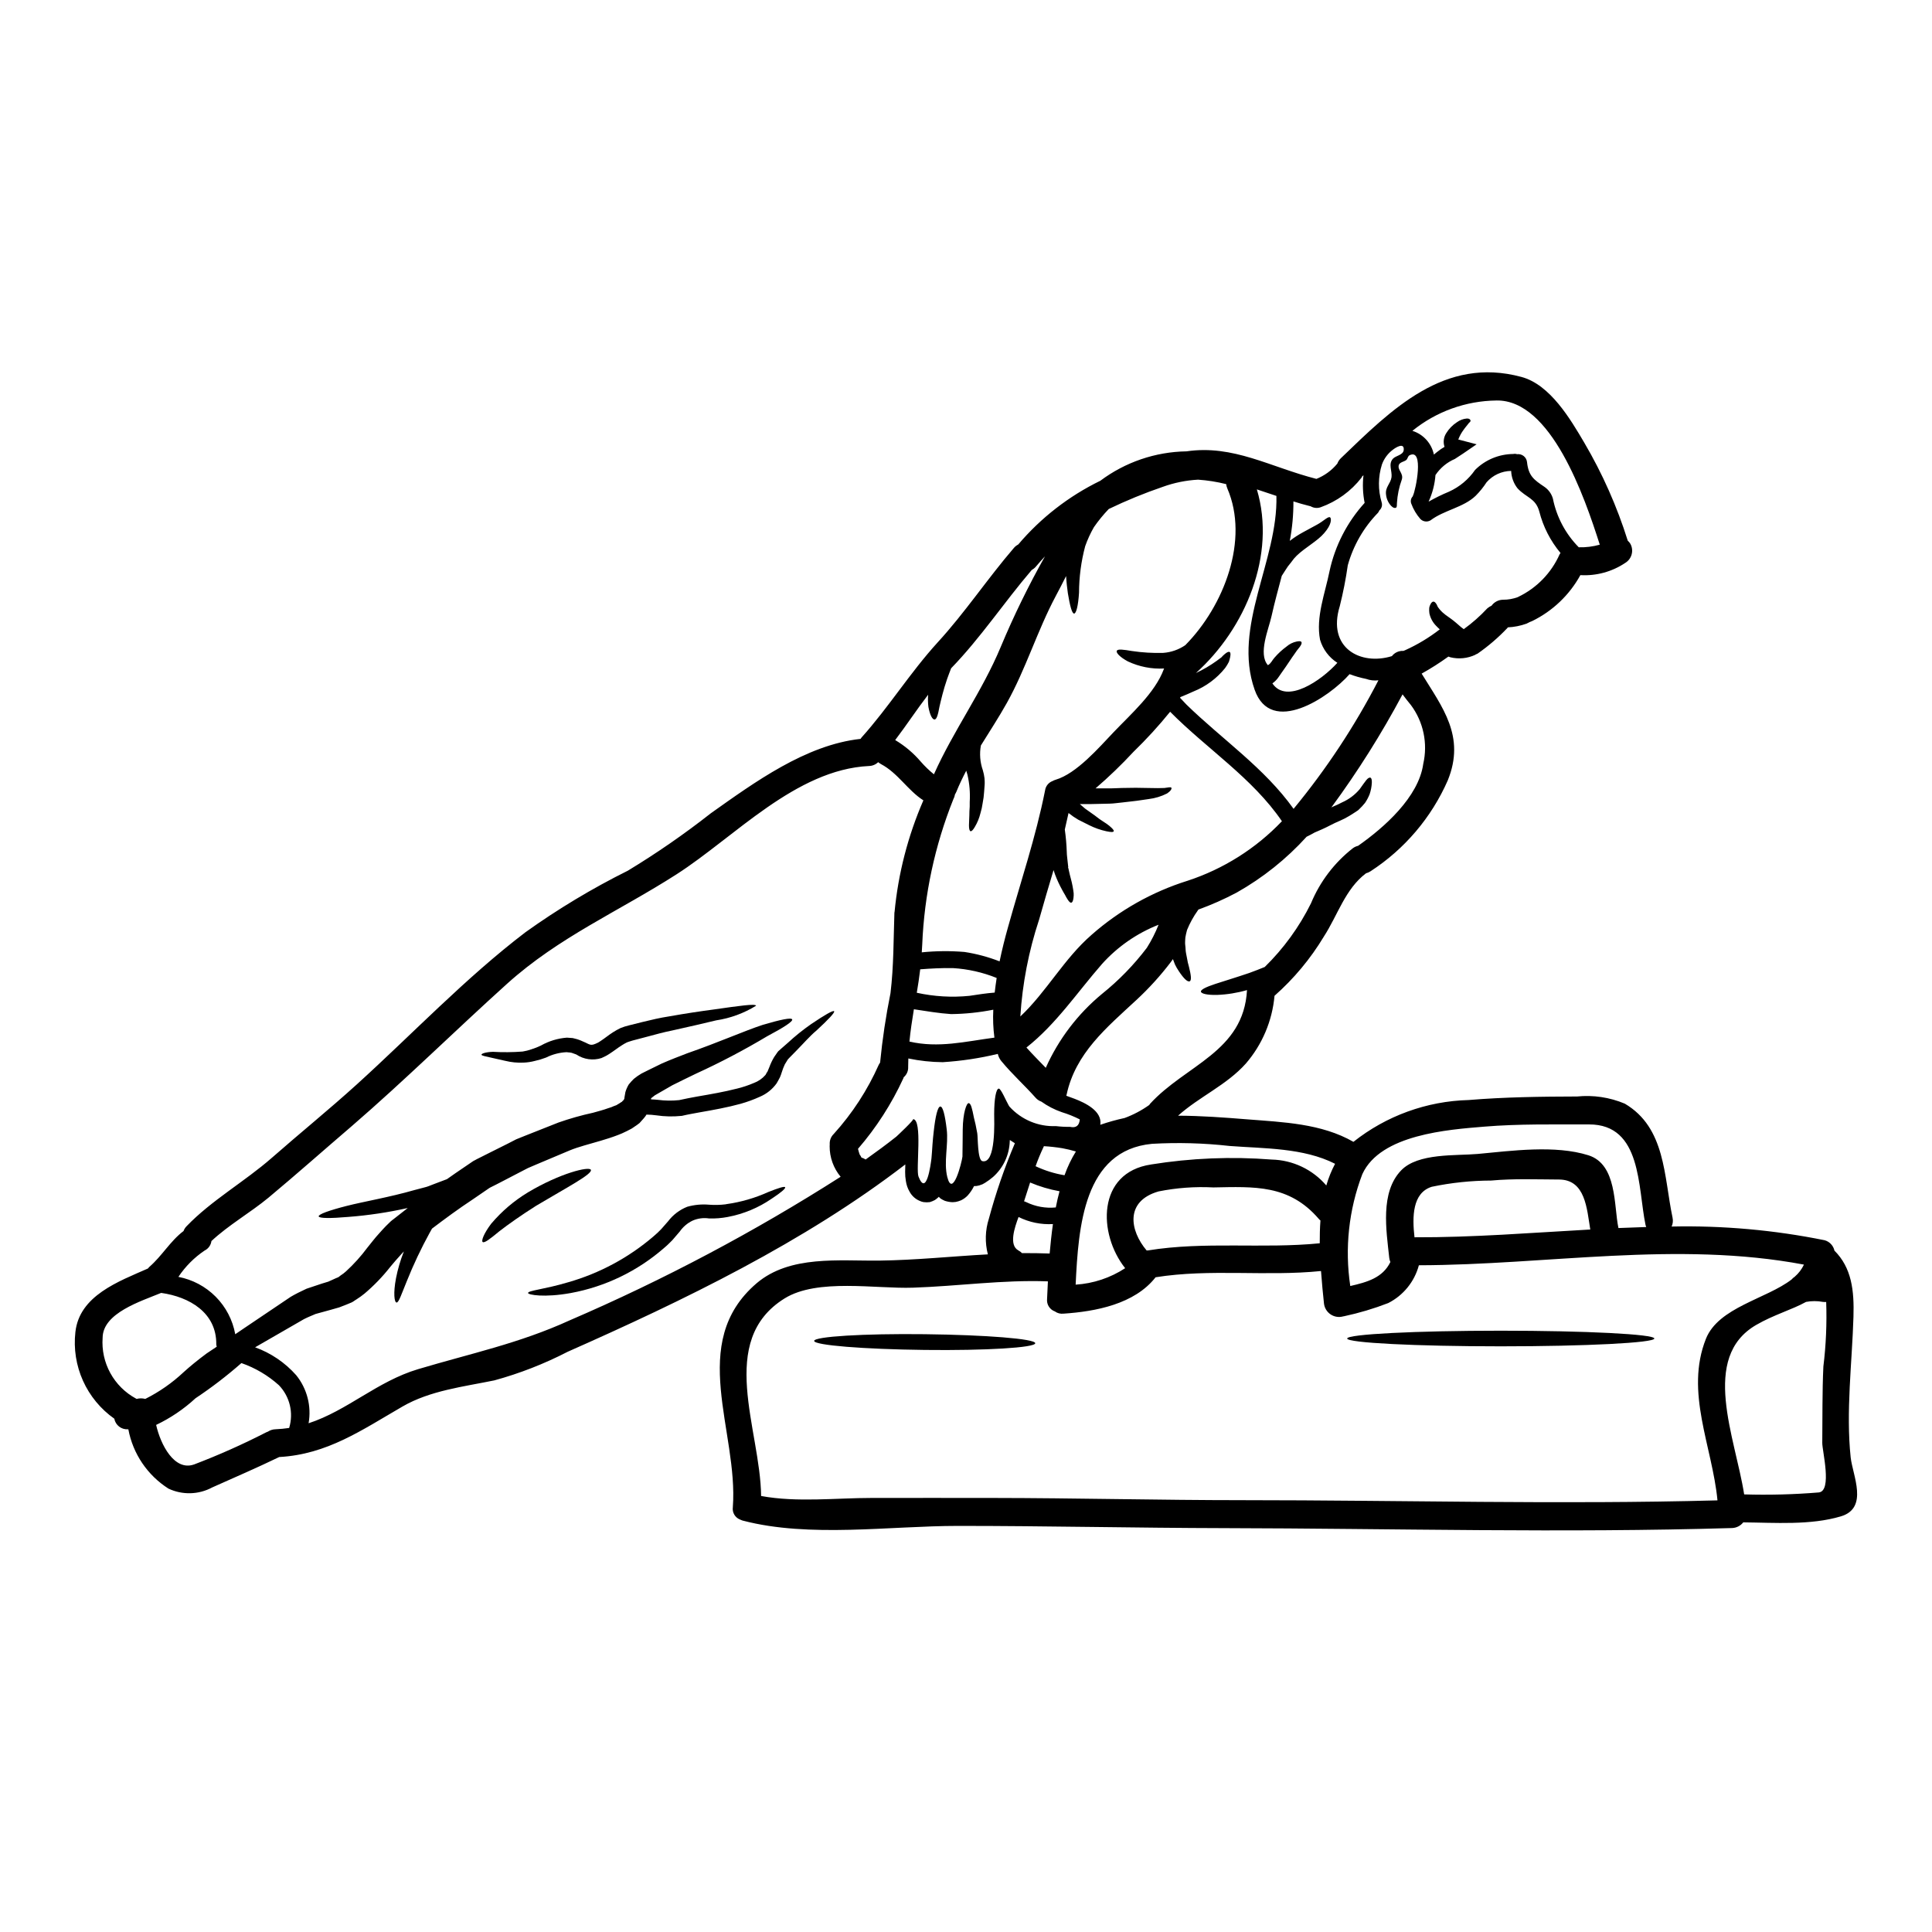<?xml version="1.0" encoding="UTF-8"?>
<!-- Uploaded to: ICON Repo, www.iconrepo.com, Generator: ICON Repo Mixer Tools -->
<svg fill="#000000" width="800px" height="800px" version="1.1" viewBox="144 144 512 512" xmlns="http://www.w3.org/2000/svg">
 <g>
  <path d="m630.13 475.41c4.586 4.566 5.277 10.582 5.055 17.59-0.371 12.203-2.023 25.066-0.738 37.223 0.52 4.762 4.812 13.383-2.562 15.617-8.07 2.418-17.492 1.676-25.902 1.602h-0.004c-0.711 0.906-1.785 1.457-2.934 1.504-44.699 1.336-89.672 0.125-134.39 0.027-23.617-0.051-47.188-0.594-70.773-0.594-18.082 0-39.359 3.207-56.957-1.383h-0.004c-0.207-0.047-0.406-0.121-0.594-0.219-0.023 0-0.047-0.023-0.07-0.023-0.023 0-0.125-0.051-0.172-0.074-1.293-0.523-2.066-1.852-1.879-3.234 1.531-20.105-12.16-43.59 6.316-59.379 8.832-7.5 21.902-5.867 32.539-5.996 9.598-0.121 19.164-1.133 28.734-1.652v0.004c-0.809-3.121-0.715-6.406 0.27-9.473 1.832-6.812 4.133-13.488 6.887-19.98-0.445-0.297-0.914-0.566-1.336-0.863-0.023 0.121 0 0.242-0.023 0.371-0.121 3.609-1.715 7.012-4.41 9.414-0.676 0.578-1.391 1.105-2.148 1.574l-0.664 0.371c-0.301 0.098-0.594 0.219-0.891 0.32v-0.004c-0.438 0.133-0.898 0.191-1.355 0.176-0.441 0.902-1.008 1.738-1.68 2.488-0.496 0.52-1.078 0.945-1.727 1.262-0.457 0.199-0.938 0.348-1.43 0.445l-0.324 0.023-0.145 0.023h-0.074l-0.371 0.023h0.004c-0.684-0.031-1.355-0.156-2-0.371-0.387-0.168-0.758-0.367-1.109-0.59-0.18-0.145-0.344-0.301-0.492-0.469-0.047 0.027-0.082 0.07-0.102 0.121-0.289 0.273-0.602 0.523-0.934 0.742-0.422 0.219-0.859 0.402-1.312 0.543-0.555 0.074-1.121 0.074-1.676 0-0.168-0.031-0.332-0.074-0.492-0.121l-0.273-0.098v-0.004c-1.27-0.457-2.324-1.371-2.957-2.566-0.5-0.855-0.824-1.805-0.965-2.785-0.145-0.809-0.207-1.625-0.199-2.445 0-0.664 0.027-1.309 0.051-1.969-26.816 20.625-58.699 36.023-89.473 49.645-6.195 3.199-12.711 5.742-19.438 7.586-8.164 1.676-17.02 2.688-24.344 6.93-10.832 6.266-19.961 12.684-32.668 13.383-5.867 2.836-11.809 5.402-17.734 8.047h-0.004c-3.602 1.949-7.918 2.066-11.621 0.32-5.562-3.539-9.414-9.23-10.625-15.715h-0.148c-1.73 0.09-3.258-1.113-3.574-2.812-3.617-2.547-6.484-6.023-8.301-10.059-1.812-4.035-2.508-8.484-2.012-12.883 1.059-9.699 11.469-13.422 19.215-16.852 0.125-0.148 0.223-0.273 0.371-0.422 3.356-2.887 5.551-6.856 9.082-9.52l-0.004 0.004c0.168-0.473 0.438-0.902 0.789-1.258 6.613-6.883 15.371-11.809 22.598-18.133 7.449-6.539 15.145-12.777 22.5-19.441 14.801-13.418 28.789-28.195 44.699-40.332h-0.004c8.602-6.156 17.684-11.617 27.156-16.328 7.637-4.625 14.984-9.707 22.004-15.223 11.566-8.191 25.141-18.129 39.668-19.707 0.074-0.121 0.156-0.234 0.246-0.348 7.227-8.043 12.852-17.168 20.203-25.238 7.203-7.844 13.223-16.926 20.203-25.035 0.316-0.367 0.703-0.668 1.133-0.891 6.004-7.078 13.414-12.832 21.762-16.895 6.598-4.938 14.586-7.664 22.828-7.793 12.41-1.828 22.176 4.168 34.438 7.301h-0.004c2.16-0.863 4.066-2.254 5.543-4.051 0.199-0.527 0.512-1.008 0.914-1.406 13.441-12.926 27.43-27.086 47.883-21.562 7.621 2.047 12.988 11.199 16.672 17.465 4.805 8.18 8.66 16.879 11.496 25.926 0.27 0.238 0.504 0.512 0.688 0.816 0.984 1.77 0.398 4-1.328 5.059-3.508 2.356-7.695 3.5-11.914 3.254-2.898 5.269-7.352 9.516-12.754 12.164-0.215 0.109-0.438 0.199-0.668 0.27-0.273 0.156-0.551 0.297-0.84 0.422-1.594 0.574-3.262 0.906-4.953 0.984-0.066 0.066-0.125 0.145-0.176 0.223-2.379 2.508-5.008 4.762-7.844 6.734-0.148 0.086-0.305 0.152-0.469 0.199-0.051 0.047-0.098 0.074-0.148 0.121-2.051 0.957-4.363 1.191-6.562 0.664-0.191-0.051-0.383-0.117-0.566-0.195-2.269 1.641-4.637 3.148-7.086 4.516 5.477 8.93 11.668 16.602 6.93 28.273l0.004-0.004c-4.324 9.859-11.441 18.238-20.469 24.102-0.367 0.246-0.777 0.43-1.207 0.543-5.512 4.144-7.523 11.152-11.176 16.77v0.004c-3.531 5.867-7.941 11.156-13.074 15.691-0.594 6.633-3.25 12.914-7.598 17.957-5.117 5.723-12.309 8.758-17.961 13.816 6.07 0.023 12.137 0.469 18.23 0.961 9.621 0.766 19.734 1.086 28.246 5.973v-0.004c8.703-6.902 19.414-10.789 30.516-11.078 9.543-0.789 19.117-0.914 28.691-0.938v0.004c4.324-0.445 8.695 0.207 12.703 1.895 10.855 6.391 10.336 19.266 12.66 30.219l-0.004 0.004c0.172 0.785 0.086 1.609-0.246 2.34 13.605-0.289 27.199 0.926 40.539 3.629 1.309 0.359 2.309 1.414 2.606 2.738zm-2.914 30.699c0.695-5.66 0.941-11.371 0.742-17.07-0.297 0.016-0.594 0.008-0.891-0.023-1.469-0.273-2.973-0.273-4.438 0-3.797 2.098-8.559 3.406-13.199 6.094-14.926 8.637-5.574 29.824-3.207 44.922 6.598 0.195 13.207 0.023 19.785-0.52 3.602-0.395 0.891-11.02 0.914-13.121 0.074-6.738-0.023-13.559 0.293-20.27zm-7.59-23.77c1.027-0.887 1.859-1.977 2.438-3.203-33.695-6.363-68.035 0.098-102.05 0.172h0.004c-1.16 4.34-4.113 7.981-8.117 10.016-3.812 1.477-7.738 2.644-11.738 3.5-0.059 0.023-0.117 0.031-0.176 0.023-1.133 0.332-2.356 0.148-3.34-0.504-0.984-0.648-1.637-1.699-1.777-2.871-0.273-2.566-0.566-5.512-0.789-8.637-14.605 1.48-29.309-0.664-43.836 1.652-5.578 7.129-15.891 9.078-24.445 9.648h0.004c-0.797 0.086-1.598-0.125-2.25-0.594-1.371-0.492-2.227-1.859-2.07-3.309 0.074-1.383 0.145-2.961 0.219-4.66-11.988-0.445-23.781 1.281-35.766 1.676-9.82 0.348-25.312-2.543-33.996 2.836-18.105 11.223-6.41 34.758-6.242 52.367 9.445 1.75 19.859 0.52 29.309 0.52 10.66 0 21.312-0.023 31.996 0 22.129 0.023 44.281 0.59 66.434 0.59 41.836 0 83.871 1.18 125.71 0.051-1.379-14.332-8.684-28.664-3.059-42.824 3.328-8.34 16.059-10.582 22.695-15.711v0.004c0.242-0.289 0.527-0.543 0.852-0.742zm-39.359-13.168c-0.051-0.148-0.121-0.324-0.172-0.496-2.098-9.965-0.938-26.738-14.996-26.691-9.254 0.023-18.578-0.172-27.781 0.59-9.52 0.789-27.453 2.051-32.273 12.559h-0.004c-3.606 9.453-4.707 19.672-3.203 29.676 4.387-1.012 8.586-2.144 10.629-6.363l-0.004-0.004c-0.156-0.352-0.258-0.727-0.297-1.109-0.789-7.324-2.441-17.344 3.148-23.164 4.469-4.66 14.562-3.848 20.301-4.363 9.055-0.84 20.504-2.418 29.309 0.348 7.648 2.391 6.734 13.32 7.965 19.215 0.027 0.023 0 0.047 0.027 0.074 2.398-0.098 4.867-0.195 7.352-0.27zm-14.828 0.664c-0.914-5.551-1.281-13.223-8.289-13.25-5.969-0.023-12.035-0.273-17.984 0.273-5.289 0.016-10.566 0.57-15.742 1.652-5.156 1.629-5.184 7.992-4.566 13.383 15.484 0.062 31.027-1.199 46.566-2.059zm-3.035-180.8c1.875 0.051 3.746-0.18 5.555-0.691-4.047-12.707-12.902-38.457-27.383-38.211v0.004c-8.121 0.09-15.973 2.922-22.277 8.039 2.902 0.91 5.082 3.32 5.699 6.297 0.324-0.297 0.691-0.566 1.035-0.84v0.004c0.559-0.453 1.152-0.859 1.777-1.211v-0.023c-0.395-1.184-0.242-2.481 0.418-3.543 0.719-1.188 1.695-2.199 2.859-2.957 0.766-0.562 1.672-0.906 2.617-0.988 0.766-0.023 0.941 0.324 1.012 0.52h-0.004c0.012 0.156-0.051 0.312-0.168 0.418-0.172 0.129-0.324 0.289-0.445 0.473-0.195 0.297-0.738 0.863-1.207 1.551-0.582 0.777-1.055 1.633-1.41 2.539 0 0.023-0.023 0.047-0.023 0.074h0.074l4.785 1.254-3.602 2.469c-0.691 0.445-1.434 0.961-2.148 1.406v0.004c-2.094 0.891-3.883 2.375-5.152 4.269-0.184 2.422-0.793 4.793-1.801 7 0.023 0 0.023 0 0.023 0.027 1.727-0.98 3.516-1.855 5.352-2.617 2.789-1.258 5.184-3.254 6.922-5.769 2.688-2.676 6.316-4.188 10.109-4.219 0.336-0.07 0.688-0.055 1.012 0.051 0.625-0.078 1.258 0.098 1.754 0.484 0.496 0.391 0.816 0.961 0.887 1.586 0.395 3.699 1.797 4.688 4.66 6.613 1.066 0.746 1.84 1.832 2.199 3.082 0.977 4.879 3.359 9.367 6.856 12.906zm-5.055 1.828v-0.004c0.051-0.113 0.117-0.223 0.199-0.316-2.672-3.199-4.594-6.953-5.621-10.992-0.965-3.543-3.43-3.629-5.75-6.121v0.004c-1.047-1.328-1.645-2.949-1.703-4.637-2.5 0.031-4.867 1.125-6.512 3.008-0.836 1.289-1.805 2.488-2.887 3.574-3.207 3.109-8.387 3.801-11.965 6.516-0.871 0.516-1.977 0.371-2.688-0.348-1.047-1.195-1.867-2.578-2.418-4.07-0.258-0.668-0.105-1.43 0.395-1.945 0.027-0.047 0-0.121 0.051-0.172 0.715-1.406 3.035-12.68-0.914-10.707-0.445 0.223-0.492 0.938-0.84 1.234-0.566 0.492-1.75 0.566-2 1.355-0.395 1.336 1.336 2.219 0.789 3.871-0.723 1.992-1.152 4.078-1.281 6.191-0.023 0.594 0.023 1.086-0.246 1.234-0.273 0.148-0.715 0.121-1.254-0.445l-0.004 0.004c-0.781-0.824-1.27-1.883-1.383-3.012-0.273-2.023 1.207-2.863 1.453-4.637 0.199-1.652-0.91-3.406 0.348-4.859 0.762-0.863 2.754-0.961 2.887-2.344 0.172-2.121-2.168-0.617-2.832-0.098h-0.004c-1.348 0.992-2.367 2.363-2.938 3.934-1.035 3.273-1.062 6.781-0.074 10.066 0.234 0.766-0.008 1.602-0.617 2.121-0.09 0.23-0.215 0.449-0.371 0.641-3.789 3.887-6.535 8.664-7.992 13.891-0.516 3.644-1.227 7.258-2.121 10.828-3.43 11.129 5.551 15.816 13.812 13.25 0.703-0.918 1.809-1.434 2.965-1.383h0.098c0.148-0.082 0.305-0.148 0.469-0.195 3.258-1.469 6.328-3.32 9.152-5.512-0.348-0.324-0.691-0.641-1.012-0.988-0.867-0.895-1.465-2.016-1.73-3.231-0.074-0.492-0.09-0.988-0.047-1.48 0.051-0.312 0.148-0.613 0.297-0.891 0.246-0.492 0.492-0.738 0.789-0.762 0.297-0.023 0.57 0.246 0.844 0.691 0.145 0.195 0.219 0.543 0.395 0.789h-0.004c0.168 0.195 0.324 0.398 0.473 0.613 0.465 0.543 0.996 1.031 1.574 1.457 0.738 0.543 1.727 1.18 2.754 2.07 0.445 0.395 0.891 0.789 1.309 1.137 0.273 0.219 0.496 0.395 0.715 0.543 2.254-1.629 4.348-3.477 6.242-5.512 0.34-0.293 0.723-0.531 1.133-0.715 0.707-0.977 1.832-1.559 3.035-1.574 1.344 0.008 2.676-0.227 3.938-0.695 0.023-0.023 0.047-0.023 0.07-0.047 4.906-2.34 8.812-6.363 11.008-11.336zm-36.18 55.602c1.258-5.43 0.066-11.141-3.258-15.613-0.789-0.941-1.504-1.879-2.219-2.836v-0.004c-5.562 10.434-11.867 20.449-18.871 29.973l0.441-0.223c0.824-0.336 1.633-0.715 2.422-1.133 1.801-0.793 3.394-1.992 4.66-3.504 0.641-0.914 1.234-1.75 1.703-2.344 0.469-0.59 0.863-0.789 1.133-0.691 0.273 0.094 0.395 0.566 0.371 1.309-0.047 1.051-0.246 2.09-0.59 3.086-0.32 0.805-0.727 1.574-1.215 2.293-0.5 0.617-1.043 1.203-1.625 1.75l-0.051 0.047-0.219 0.195-0.148 0.098-0.273 0.172-0.59 0.395c-0.422 0.246-0.84 0.52-1.258 0.789l-0.004 0.004c-0.812 0.492-1.66 0.93-2.539 1.305-1.801 0.738-3.207 1.605-4.641 2.219-0.738 0.324-1.406 0.617-2.047 0.891-0.641 0.371-1.254 0.688-1.797 0.961-0.086 0.051-0.176 0.094-0.273 0.125-5.344 5.891-11.598 10.891-18.523 14.801-3.277 1.742-6.676 3.25-10.164 4.512-0.043 0.078-0.09 0.152-0.148 0.219-1.152 1.609-2.113 3.352-2.863 5.184-0.195 0.711-0.348 1.406-0.445 1.969-0.047 0.371-0.047 0.84-0.07 1.23v0.449l0.047 0.492c0.098 0.691 0.051 1.281 0.195 2 0.145 0.715 0.273 1.406 0.395 2.047 0.07 0.566 0.297 1.109 0.395 1.629 0.516 2.047 0.738 3.578 0.172 3.797-0.566 0.219-1.574-0.715-2.914-2.754h0.004c-0.375-0.547-0.707-1.125-0.988-1.723-0.168-0.445-0.371-0.938-0.539-1.41-0.172 0.223-0.324 0.496-0.52 0.738v0.004c-2.766 3.641-5.844 7.035-9.203 10.137-7.871 7.305-16.105 14.062-18.453 25.066-0.023 0.098-0.047 0.172-0.074 0.273 0.715 0.273 1.48 0.543 2.223 0.816 2.688 1.035 7.371 3.207 6.781 6.879l0.004-0.004c2.106-0.727 4.258-1.328 6.438-1.797 2.324-0.855 4.523-2.019 6.539-3.457 0.047-0.098 0.105-0.188 0.172-0.273 9.445-10.359 24.84-13.777 25.727-30.168-2.594 0.75-5.269 1.18-7.969 1.281-2.566 0.051-4.144-0.32-4.242-0.863-0.098-0.543 1.406-1.258 3.797-2.047 2.316-0.762 5.551-1.727 9.027-2.914 1.457-0.516 2.785-1.059 4.07-1.574l0.004 0.004c5.004-4.894 9.152-10.598 12.262-16.875 2.383-5.754 6.215-10.793 11.125-14.625 0.406-0.297 0.867-0.504 1.355-0.617 6.91-4.84 16.039-12.906 17.273-21.688zm-11.867-22.18c-1.105 0.137-2.231 0.008-3.281-0.371-1.488-0.297-2.945-0.719-4.367-1.254-5.398 6.141-20.82 16.504-25.164 4.117-5.902-16.746 6.219-34.211 5.773-51.355l-5.18-1.727c5.18 17.344-3.012 36.879-16.156 48.672l0.004-0.004c1.93-0.902 3.777-1.984 5.508-3.231 0.418-0.348 0.84-0.594 1.207-0.891h0.004c0.293-0.336 0.613-0.648 0.957-0.934 0.566-0.469 0.988-0.664 1.258-0.52 0.273 0.145 0.273 0.617 0.145 1.336l0.004-0.004c-0.09 0.434-0.203 0.859-0.344 1.281-0.289 0.574-0.629 1.129-1.008 1.652-2.211 2.75-5.09 4.883-8.367 6.191-1.207 0.57-2.363 1.039-3.453 1.484-0.051 0.07-0.074 0.121-0.125 0.195l0.148 0.145c0.59 0.617 1.109 1.18 1.555 1.652 9.445 9.203 20.672 16.801 28.391 27.629l0.004 0.004c8.684-10.523 16.223-21.945 22.488-34.07zm-3.969-54.344c-0.121 0.125-0.246 0.223-0.371 0.348-0.051 0.098-0.074 0.172-0.121 0.273v-0.004c-2.797 3.606-6.562 6.336-10.855 7.871-0.887 0.312-1.863 0.211-2.668-0.27-0.074-0.023-0.148-0.023-0.219-0.047-1.508-0.371-2.938-0.789-4.328-1.234v-0.004c0.016 3.512-0.305 7.016-0.965 10.465 1.125-0.871 2.324-1.648 3.578-2.32l3.625-1.969c1.75-0.938 3.012-2.344 3.504-1.926 0.348 0.324 0.422 1.879-1.602 4.172-1.773 2.094-5.059 3.82-7.277 5.969l-0.738 0.789c-0.273 0.371-0.543 0.711-0.816 1.082h-0.004c-0.531 0.613-1.012 1.27-1.43 1.969-0.348 0.516-0.668 1.012-0.965 1.504-0.914 3.481-1.898 7.008-2.711 10.684-0.738 3.383-3.629 9.965-0.965 12.988 0.84-0.469 1.062-1.207 1.727-1.969h0.004c0.961-1.117 2.043-2.117 3.231-2.984 0.754-0.656 1.664-1.105 2.641-1.309 0.688-0.148 1.133-0.121 1.281 0.121 0.148 0.242 0.023 0.664-0.395 1.234l0.004 0.004c-0.578 0.688-1.113 1.414-1.602 2.168-0.566 0.738-1.281 1.926-2.144 3.148-0.445 0.617-0.891 1.281-1.383 1.969-0.195 0.273-0.395 0.613-0.738 1.059-0.402 0.531-0.887 1-1.434 1.383 3.773 5.625 13.051-0.816 17.219-5.453-2.219-1.418-3.848-3.59-4.59-6.117-1.16-6.019 1.332-12.262 2.516-18.18 1.457-6.738 4.664-12.977 9.301-18.082-0.48-2.414-0.586-4.887-0.309-7.332zm-9.84 188.22h-0.004c0.574-1.988 1.352-3.914 2.32-5.746-8.41-4.266-18.77-4.019-27.973-4.723-6.824-0.77-13.695-0.957-20.551-0.566-18.105 1.723-19.488 21.98-20.227 37.32 4.68-0.293 9.199-1.797 13.121-4.363-7.227-9.082-7.523-25.336 6.859-27.48l0.004-0.004c10.566-1.699 21.297-2.141 31.965-1.305 5.582 0.129 10.848 2.625 14.477 6.867zm-1.555 9.277h-0.004c-0.172-0.129-0.328-0.277-0.465-0.445-7.871-9.129-17.07-8.508-27.922-8.312-4.871-0.254-9.754 0.102-14.535 1.062-8.953 2.59-7.598 10.383-3.148 15.637v0.004c0.098-0.012 0.199-0.012 0.297 0 15.145-2.469 30.418-0.395 45.586-1.902-0.012-2.019 0.039-4.043 0.184-6.043zm-35.258-90.016c9.523-3.113 18.129-8.539 25.043-15.789-7.797-11.445-19.934-19.215-29.625-29.008h-0.004c-3.023 3.734-6.269 7.285-9.719 10.629-3.16 3.41-6.516 6.641-10.043 9.672h4.074l0.863-0.027 2-0.074c2.613-0.07 4.957-0.07 6.953 0 1.875 0.051 3.543 0.051 4.363 0 1.035-0.145 1.727-0.32 1.852-0.047 0.121 0.273-0.172 0.84-1.156 1.504v-0.004c-1.523 0.777-3.168 1.277-4.863 1.48-1.949 0.324-4.289 0.617-6.883 0.891-0.637 0.074-1.309 0.148-1.996 0.219l-0.52 0.051-0.242 0.023h-0.125l-0.32 0.023-1.062 0.027c-1.406 0.023-2.887 0.047-4.387 0.098h-2.715c0.496 0.445 1.012 0.863 1.406 1.207 0.941 0.664 1.828 1.309 2.641 1.875 1.555 1.281 2.887 1.926 3.75 2.664 0.867 0.738 1.281 1.18 1.18 1.457-0.102 0.277-0.789 0.242-1.926 0v0.004c-1.586-0.344-3.117-0.883-4.566-1.609-0.887-0.441-1.852-0.938-2.887-1.453v0.004c-0.906-0.527-1.773-1.121-2.59-1.781-0.324 1.457-0.641 2.914-0.988 4.367v0.004c0.281 1.969 0.453 3.953 0.52 5.941 0 0.867 0.172 1.801 0.242 2.688 0.051 0.445 0.102 0.867 0.148 1.309l-0.047 0.125 0.098 0.273 0.121 0.566c0.297 1.457 0.762 2.836 0.988 4.168 0.121 0.664 0.219 1.258 0.273 1.773h0.004c0.023 0.438 0.008 0.879-0.051 1.312-0.098 0.738-0.273 1.156-0.566 1.23-0.297 0.074-0.617-0.273-1.012-0.891-0.238-0.363-0.453-0.742-0.645-1.133-0.246-0.422-0.52-0.863-0.789-1.383l0.004 0.004c-0.719-1.301-1.344-2.652-1.867-4.043l-0.219-0.641-0.098-0.32-0.051-0.074-0.023-0.195c-1.309 4.394-2.617 8.781-3.871 13.273l-0.004-0.004c-2.731 8.277-4.391 16.871-4.941 25.57 7.008-6.613 11.543-15.273 18.895-21.648h-0.004c7.371-6.492 16.02-11.367 25.387-14.309zm-0.566-62.445c10.262-10.387 17.023-27.945 11.129-41.566-0.148-0.355-0.246-0.73-0.297-1.113-2.441-0.613-4.938-1.008-7.449-1.18-3.195 0.176-6.344 0.812-9.352 1.902-4.883 1.668-9.66 3.629-14.309 5.867-1.438 1.5-2.754 3.109-3.938 4.816-0.922 1.609-1.699 3.301-2.316 5.051-1.07 4.027-1.617 8.172-1.629 12.336-0.219 3.43-0.738 5.512-1.309 5.512-0.566 0-1.109-2.098-1.652-5.402-0.172-1.281-0.371-2.809-0.469-4.539-0.938 1.852-1.828 3.629-2.754 5.328-4.883 9.176-7.914 19.285-12.941 28.293-2.148 3.848-4.566 7.527-6.883 11.277l-0.004-0.004c-0.398 2.195-0.219 4.457 0.52 6.562 0.207 0.695 0.355 1.402 0.441 2.121l0.051 0.863v0.59l-0.023 0.422c-0.051 0.566-0.074 1.133-0.125 1.676-0.059 1.027-0.191 2.051-0.395 3.059-0.121 0.91-0.32 1.809-0.59 2.688-0.309 1.27-0.809 2.484-1.48 3.606-0.469 0.812-0.867 1.207-1.137 1.133-0.273-0.074-0.418-0.617-0.418-1.555s0.121-2.219 0.121-3.723c0.078-0.82 0.102-1.645 0.078-2.469 0.148-2.414-0.051-4.84-0.598-7.199-0.098-0.324-0.195-0.691-0.32-1.086-0.938 1.801-1.828 3.625-2.59 5.512l0.004-0.004c-0.113 0.266-0.242 0.52-0.395 0.766-0.078 0.453-0.227 0.895-0.445 1.305-4.902 12.254-7.691 25.25-8.238 38.438-0.027 0.711-0.074 1.406-0.125 2.121 3.762-0.383 7.555-0.414 11.324-0.102 3.184 0.488 6.301 1.324 9.301 2.492 0.664-3.184 1.43-6.219 2.195-8.93 3.402-12.262 7.371-23.855 9.863-36.41v-0.004c0.164-1.109 0.918-2.043 1.969-2.438 0.258-0.148 0.531-0.262 0.816-0.348 5.574-1.652 11.445-8.484 15.395-12.629 4.539-4.762 10.949-10.387 13.27-16.648 0.027-0.074 0.074-0.125 0.098-0.199l-0.004-0.004c-3.305 0.176-6.598-0.469-9.594-1.875-2.168-1.156-3.148-2.293-2.961-2.785 0.223-0.594 1.777-0.348 4.023 0.023 2.742 0.41 5.516 0.574 8.289 0.496 2.098-0.152 4.113-0.859 5.852-2.043zm-10.188 80.207c1.223-1.938 2.262-3.984 3.106-6.117-5.719 2.25-10.84 5.797-14.957 10.363-6.66 7.621-12.109 15.887-20.055 22.176 1.652 1.852 3.406 3.602 5.117 5.375h0.004c3.391-7.59 8.492-14.293 14.898-19.586 4.449-3.566 8.441-7.668 11.887-12.211zm-20.379 47.438c1.602 0.371 2.465-0.297 2.613-1.969-1.535-0.777-3.137-1.422-4.785-1.922-1.926-0.668-3.742-1.605-5.402-2.789-0.59-0.207-1.117-0.562-1.531-1.035-2.914-3.281-6.215-6.242-9.027-9.648v0.004c-0.484-0.57-0.824-1.242-0.988-1.969-4.797 1.152-9.68 1.887-14.602 2.195-3.062-0.031-6.109-0.359-9.105-0.988-0.023 0.738-0.047 1.48-0.047 2.219 0.062 1.055-0.375 2.074-1.18 2.758-0.047 0.121-0.074 0.219-0.121 0.348l-0.004-0.004c-3.102 6.742-7.137 13.012-11.988 18.625 0.121 0.52 0.27 1.027 0.445 1.527 0.195 0.238 0.352 0.504 0.469 0.789 0.391 0.121 0.766 0.293 1.109 0.516 2.754-1.969 5.512-3.973 8.141-6.07 0.172-0.145 4.934-4.613 4.418-4.637 2.613 0.121 0.688 13.32 1.457 15.246 2.094 5.379 3.231-3.148 3.43-4.856 0.047-0.617 0.098-1.207 0.145-1.801s0.098-1.281 0.125-1.875c0.098-1.207 0.195-2.363 0.32-3.356 0.445-4.117 1.062-6.66 1.75-6.691s1.258 2.316 1.703 6.07c0.492 4.047-0.84 8.586 0.145 12.594 1.434 5.746 3.848-3.871 4.023-5.398 0.023-1.336 0.047-2.617 0.047-3.801 0-1.184 0-2.316 0.027-3.379 0.047-4.367 1.012-7.086 1.602-6.984 0.59 0.102 0.891 1.457 1.359 3.824 0.297 1.059 0.59 2.465 0.887 4.141 0.195 1.039 0.051 7.086 1.336 7.402 3.699 0.914 3.148-10.953 3.148-12.484 0-4.043 0.516-6.734 1.23-6.734 0.566 0 1.902 3.207 2.613 4.445 0.098 0.145 0.172 0.27 0.223 0.344v-0.004c3.137 3.457 7.644 5.348 12.309 5.156 1.23 0.148 2.469 0.215 3.707 0.191zm-1.434 12.828c0.777-2.199 1.785-4.312 3.012-6.297-1.184-0.352-2.387-0.641-3.602-0.863-1.617-0.266-3.246-0.445-4.883-0.543-0.027 0.07-0.051 0.121-0.074 0.195h-0.004c-0.797 1.668-1.504 3.375-2.121 5.117 2.43 1.148 5.004 1.953 7.652 2.391zm-2.316 8.539c0.273-1.457 0.617-2.891 0.988-4.293v-0.004c-2.68-0.48-5.293-1.258-7.797-2.316-0.516 1.652-1.059 3.328-1.602 4.984l-0.004-0.004c0.207 0.055 0.402 0.129 0.594 0.223 2.418 1.18 5.117 1.668 7.801 1.406zm-1.629 12.203c0.223-2.516 0.496-5.156 0.867-7.797l-0.004-0.004c-3.144 0.176-6.281-0.469-9.102-1.875-1.035 2.754-2.641 7.449-0.051 8.855l-0.004 0.004c0.363 0.18 0.688 0.422 0.965 0.715 2.422-0.016 4.867 0.008 7.305 0.105zm-1.18-184.82c-0.812 0.887-1.625 1.773-2.441 2.754-0.309 0.371-0.688 0.684-1.113 0.91-7.301 8.523-13.566 18.023-21.375 26.066-0.344 0.914-0.738 1.875-1.082 2.887-0.965 2.812-1.574 5.402-2 7.254-0.371 2.023-0.715 3.406-1.309 3.43-0.59 0.023-1.234-1.18-1.629-3.328v-0.004c-0.137-1.074-0.16-2.156-0.074-3.234-3.031 3.938-5.723 8.066-8.73 12.012v0.004c2.559 1.527 4.848 3.457 6.781 5.723 1.062 1.215 2.227 2.34 3.481 3.352 5.203-11.645 12.777-21.902 17.711-33.77 3.445-8.242 7.367-16.27 11.754-24.051zm-13.383 115.67c0.148-1.309 0.324-2.59 0.52-3.871l-0.004-0.004c-3.699-1.492-7.613-2.375-11.594-2.613-2.887-0.047-5.769 0.098-8.66 0.324-0.242 2.07-0.566 4.144-0.91 6.215v-0.004c4.582 1.008 9.297 1.285 13.961 0.816 2.227-0.34 4.406-0.684 6.648-0.859zm-0.07 11.941-0.004-0.004c-0.324-2.449-0.426-4.926-0.297-7.398-3.684 0.73-7.422 1.121-11.176 1.164-3.301-0.219-6.586-0.789-9.867-1.281-0.469 2.863-0.91 5.723-1.18 8.562 7.734 1.773 14.711-0.004 22.484-1.039zm-26.469-33.227-0.004-0.004c0.965-10.227 3.547-20.234 7.644-29.652-4.141-2.637-6.758-7.25-11.223-9.598-0.266-0.152-0.52-0.328-0.762-0.516-0.652 0.629-1.516 0.992-2.422 1.012-19.438 0.938-35.645 18.844-50.988 28.691-15.344 9.844-31.164 16.609-44.941 29.027-13.773 12.418-27.051 25.543-41.137 37.707-7.352 6.297-14.625 12.754-22.078 18.969-4.762 3.938-10.582 7.254-15.121 11.496-0.145 1.086-0.82 2.031-1.805 2.516-2.754 1.848-5.113 4.223-6.953 6.981 3.75 0.715 7.199 2.547 9.891 5.262 2.691 2.711 4.496 6.176 5.176 9.938 0.816-0.543 1.629-1.109 2.469-1.676 3.723-2.519 7.82-5.281 12.234-8.242 1.16-0.688 2.789-1.504 4.195-2.144 1.332-0.445 2.688-0.891 4.07-1.359l1.699-0.516c0.668-0.301 1.336-0.594 1.969-0.891l0.715-0.297 0.047-0.051 0.172-0.121 0.348-0.273c0.516-0.324 1-0.695 1.453-1.109 2.066-1.898 3.949-3.988 5.625-6.242l1.48-1.852c0.496-0.613 1.039-1.281 1.68-1.969 0.641-0.684 1.23-1.406 1.773-1.926l0.863-0.84 0.223-0.219 0.098-0.102 0.32-0.27 0.051-0.051 0.492-0.371c1.23-0.961 2.492-1.949 3.75-2.938v0.008c-5.184 1.16-10.445 1.953-15.742 2.359-4.785 0.418-7.793 0.395-7.871-0.148-0.078-0.543 2.754-1.574 7.375-2.754 4.621-1.18 11.199-2.266 18.008-4.215 0.863-0.223 1.723-0.445 2.539-0.668l0.641-0.172c0.023 0 0.348-0.121 0.496-0.168l1.207-0.469c1.281-0.496 2.516-0.965 3.723-1.41 0.738-0.516 1.48-1.059 2.242-1.574 1.434-0.961 2.836-1.922 4.242-2.887l0.246-0.172 0.074-0.047 0.348-0.223h0.023l0.145-0.07 0.594-0.324 1.18-0.59 2.344-1.18c1.574-0.789 3.109-1.555 4.637-2.316l2.293-1.18 2.269-0.914c3.008-1.18 5.973-2.363 8.855-3.504l0.008-0.008c3.019-1.059 6.102-1.934 9.227-2.613 1.383-0.395 2.754-0.738 3.938-1.18l0.914-0.297 0.637-0.273 0.668-0.242c0.242-0.125 0.566-0.348 0.863-0.52l0.445-0.297 0.145-0.074c0.07-0.102 0.152-0.191 0.25-0.27l0.195-0.172v-0.004c0-0.035 0.02-0.074 0.051-0.098 0.047-0.074 0.121-0.121 0.121-0.172 0-0.039 0.02-0.074 0.051-0.098l0.047-0.395c0.023-0.125 0.148-0.891 0.246-1.406h0.004c0.203-0.688 0.496-1.348 0.863-1.969 0.422-0.539 0.883-1.051 1.379-1.523 0.637-0.523 1.312-0.992 2.023-1.406 0.617-0.324 1.234-0.617 1.828-0.914 1.207-0.594 2.394-1.18 3.578-1.75 2.316-1.012 4.586-1.879 6.691-2.688 8.316-2.891 15.172-5.949 19.984-7.527 4.832-1.43 7.625-2 7.844-1.457 0.219 0.543-2.172 2.098-6.637 4.469-6.121 3.656-12.438 6.977-18.922 9.938-2 0.988-4.094 1.969-6.191 3.035-1.012 0.594-2.047 1.18-3.086 1.777-0.516 0.297-1.035 0.613-1.574 0.91 0 0.027-0.688 0.52-0.984 0.766v0.023c0.023 0.098 0 0.074 0 0.273 0.613 0.023 1.207 0.047 1.797 0.121h0.004c1.871 0.246 3.766 0.273 5.644 0.074 1.605-0.371 3.148-0.641 4.723-0.938 3.727-0.641 7.277-1.258 10.535-2.098l0.004 0.004c1.547-0.375 3.055-0.875 4.516-1.504 1.18-0.434 2.231-1.152 3.059-2.098l0.121-0.172v-0.004c0.125-0.277 0.281-0.543 0.469-0.785 0.148-0.324 0.297-0.789 0.469-1.137 0.34-0.938 0.77-1.836 1.281-2.691 0.246-0.344 0.492-0.688 0.715-1.035l0.172-0.246 0.023-0.023 0.172-0.219 0.023-0.027 0.051-0.047 0.121-0.098 0.469-0.422c0.617-0.543 1.234-1.059 1.801-1.574l0.008-0.004c1.953-1.812 4.031-3.484 6.215-5.008 3.652-2.469 5.844-3.723 6.117-3.43 0.273 0.297-1.504 2.195-4.723 5.156-1.699 1.406-3.383 3.379-5.453 5.477-0.52 0.52-1.062 1.059-1.602 1.629l-0.395 0.418-0.117 0.141-0.121 0.195c-0.219 0.348-0.445 0.715-0.664 1.086-0.312 0.664-0.574 1.348-0.789 2.047-0.137 0.461-0.301 0.914-0.492 1.359-0.273 0.516-0.543 1.035-0.863 1.574h0.004c-1.121 1.578-2.66 2.816-4.441 3.574-1.656 0.754-3.367 1.383-5.117 1.875-3.504 0.961-7.152 1.625-10.852 2.266-1.605 0.301-3.184 0.566-4.641 0.914l-0.098 0.023h-0.098v0.004c-2.219 0.227-4.457 0.18-6.66-0.148-0.867-0.121-1.738-0.188-2.613-0.195l-0.246 0.395c-0.148 0.219-0.324 0.395-0.492 0.617l-1.012 1.133v0.023h-0.027v0.027h-0.004c-0.152 0.105-0.301 0.219-0.441 0.344l-0.051 0.027-0.121 0.098-0.195 0.145-0.445 0.297c-0.301 0.199-0.543 0.395-0.914 0.617l-1.281 0.664-1.309 0.617-1.109 0.445c-1.531 0.59-2.988 1.035-4.469 1.48-2.938 0.887-5.945 1.602-8.289 2.59l-8.781 3.699-2.242 0.961-2.098 1.086c-1.383 0.715-2.809 1.457-4.219 2.195l-2.144 1.109-1.086 0.543-0.539 0.273-0.074 0.047-0.148 0.098c-1.379 0.965-2.785 1.93-4.219 2.891-3.898 2.566-7.422 5.18-10.875 7.793-0.199 0.348-0.395 0.691-0.594 1.062h-0.004c-2.301 4.191-4.344 8.516-6.117 12.949-1.383 3.352-2.098 5.648-2.688 5.578-0.59-0.07-0.891-2.492-0.148-6.391h-0.004c0.477-2.445 1.18-4.84 2.098-7.152-0.246 0.242-0.445 0.469-0.664 0.715-0.445 0.469-0.914 1.008-1.434 1.602l-1.504 1.773v0.004c-2.031 2.586-4.32 4.961-6.832 7.086-0.676 0.551-1.387 1.059-2.121 1.527l-0.543 0.348-0.273 0.195-0.148 0.074-0.047 0.051-0.496 0.242h-0.023l-1.012 0.422c-0.664 0.273-1.359 0.52-2.023 0.789-0.789 0.223-1.574 0.445-2.344 0.668-1.336 0.371-2.641 0.738-3.938 1.082-1.082 0.473-1.926 0.789-3.059 1.359-4.59 2.641-8.855 5.117-12.754 7.352h0.004c-0.066 0.051-0.141 0.09-0.219 0.121 4.195 1.516 7.945 4.062 10.902 7.402 2.879 3.57 4.074 8.211 3.277 12.727 10.289-3.352 18.18-11.098 29.012-14.332 13.863-4.144 26.812-6.832 40.148-12.926 24.934-10.734 48.957-23.461 71.836-38.062-1.898-2.277-2.93-5.152-2.91-8.117 0-0.145 0.023-0.297 0.023-0.441-0.078-1.043 0.309-2.062 1.062-2.789 4.93-5.445 8.957-11.641 11.938-18.355 0.125-0.219 0.223-0.395 0.348-0.566 0.602-6.176 1.523-12.316 2.754-18.398 0.867-7.227 0.789-14.234 1.039-21.438zm-64.621 49.539c-0.027-0.051 0.07 0 0-0.074l-0.051 0.047c0.012 0.016 0.031 0.023 0.051 0.027zm-95.816 87.129c1.215-3.988 0.176-8.32-2.711-11.324-2.891-2.602-6.269-4.594-9.941-5.871-3.844 3.375-7.906 6.492-12.164 9.324-3.102 2.867-6.621 5.246-10.434 7.062 1.18 5.254 4.832 12.312 10.039 10.484h0.004c6.523-2.484 12.906-5.328 19.117-8.516 0.172-0.074 0.348-0.125 0.492-0.199v-0.004c0.594-0.383 1.289-0.598 1.996-0.613 1.207-0.051 2.41-0.168 3.602-0.344zm-19.191-21.535c-0.062-0.199-0.105-0.406-0.121-0.617 0.098-8.41-7.133-12.594-14.605-13.641-5.422 2.242-15.465 5.328-15.516 11.891v-0.004c-0.234 3.25 0.473 6.5 2.039 9.355 1.566 2.859 3.926 5.203 6.793 6.754 0.055 0.035 0.113 0.07 0.172 0.102 0.754-0.203 1.543-0.203 2.297 0 3.711-1.859 7.133-4.246 10.16-7.086 1.652-1.504 3.699-3.184 6.094-4.961 0.863-0.562 1.777-1.18 2.688-1.793z"/>
  <path d="m582.42 498.72c0 1.141-18.223 2.07-40.703 2.07s-40.703-0.93-40.703-2.07c0-1.145 18.223-2.07 40.703-2.07s40.703 0.926 40.703 2.07"/>
  <path d="m418.35 499.97c0 1.18-13.121 1.969-29.305 1.777-16.18-0.188-29.285-1.234-29.285-2.394 0-1.156 13.148-1.969 29.309-1.777 16.16 0.191 29.281 1.215 29.281 2.394z"/>
  <path d="m352.07 458.64c0.172 0.32-1.109 1.406-3.578 3.031-3.5 2.406-7.469 4.055-11.645 4.84-1.617 0.309-3.262 0.441-4.906 0.395-1.488-0.234-3.016-0.035-4.394 0.57-1.363 0.652-2.539 1.645-3.402 2.887-0.566 0.688-1.258 1.48-1.969 2.293-0.668 0.664-1.383 1.406-2.195 2.07-7.019 6.129-15.559 10.254-24.719 11.941-7.086 1.277-11.301 0.469-11.324 0-0.074-0.668 4.328-0.965 10.66-2.863v0.004c8.305-2.379 16.004-6.519 22.566-12.141 0.727-0.609 1.422-1.262 2.074-1.945 0.59-0.691 1.18-1.359 1.773-2.023h0.004c1.316-1.746 3.086-3.094 5.117-3.898 1.875-0.527 3.832-0.711 5.773-0.543 1.453 0.109 2.914 0.078 4.363-0.098l0.223-0.051h0.004c3.832-0.531 7.57-1.613 11.098-3.207 2.695-1.07 4.328-1.59 4.477-1.262z"/>
  <path d="m294.96 422.91h-0.172l-0.641-0.07c-1.898 0.09-3.754 0.578-5.453 1.43-0.961 0.367-1.953 0.664-2.961 0.887-0.957 0.254-1.941 0.402-2.934 0.445-1.652 0.082-3.305-0.078-4.91-0.473-1.309-0.297-2.445-0.566-3.383-0.762-1.75-0.418-2.91-0.566-2.91-0.887 0.023-0.246 1.008-0.668 3.031-0.738h0.004c2.621 0.152 5.254 0.129 7.871-0.074 0.797-0.125 1.582-0.324 2.344-0.598 0.871-0.27 1.723-0.605 2.543-1.012 2.098-1.18 4.43-1.887 6.832-2.07l1.059 0.074 0.273 0.023c0.098 0 0-0.023 0.246 0.023l0.098 0.023 0.418 0.102v0.004c0.367 0.078 0.73 0.188 1.086 0.316 0.422 0.148 0.641 0.246 0.965 0.395 2.168 0.891 2.023 1.434 4.266 0.273 0.172-0.098 0.445-0.297 0.641-0.418 0.961-0.617 1.949-1.457 3.18-2.246h0.004c0.641-0.41 1.309-0.781 1.996-1.113 0.699-0.281 1.414-0.512 2.148-0.688 1.234-0.324 2.469-0.617 3.652-0.914 2.394-0.59 4.723-1.133 7.008-1.48 4.586-0.816 8.609-1.406 11.988-1.852 6.758-0.965 10.949-1.574 11.125-0.988l-0.004 0.004c-3.223 1.992-6.812 3.309-10.555 3.875-3.356 0.816-7.352 1.727-11.672 2.688-2.168 0.422-4.465 1.062-6.856 1.703-1.207 0.32-2.418 0.641-3.652 0.961-0.688 0.172-1.008 0.348-1.504 0.492-0.484 0.246-0.953 0.516-1.406 0.812-0.988 0.617-2 1.434-3.184 2.195-0.32 0.195-0.566 0.371-0.938 0.566l-1.18 0.566v0.004c-2.258 0.73-4.723 0.383-6.691-0.938-0.223-0.098-0.543-0.195-0.668-0.242h-0.004c-0.184-0.082-0.371-0.148-0.566-0.203l-0.418-0.07z"/>
  <path d="m313.59 441.54-0.027 0.027v-0.027z"/>
  <path d="m300.59 454.02c0.469 1.109-6.465 4.723-14.508 9.52-3.938 2.492-7.371 4.91-9.719 6.734-2.394 1.969-3.996 3.254-4.465 2.863-0.371-0.371 0.32-2.246 2.266-4.836h0.004c2.773-3.281 6.066-6.09 9.746-8.312 8.508-5.082 16.277-6.981 16.676-5.969z"/>
 </g>
</svg>